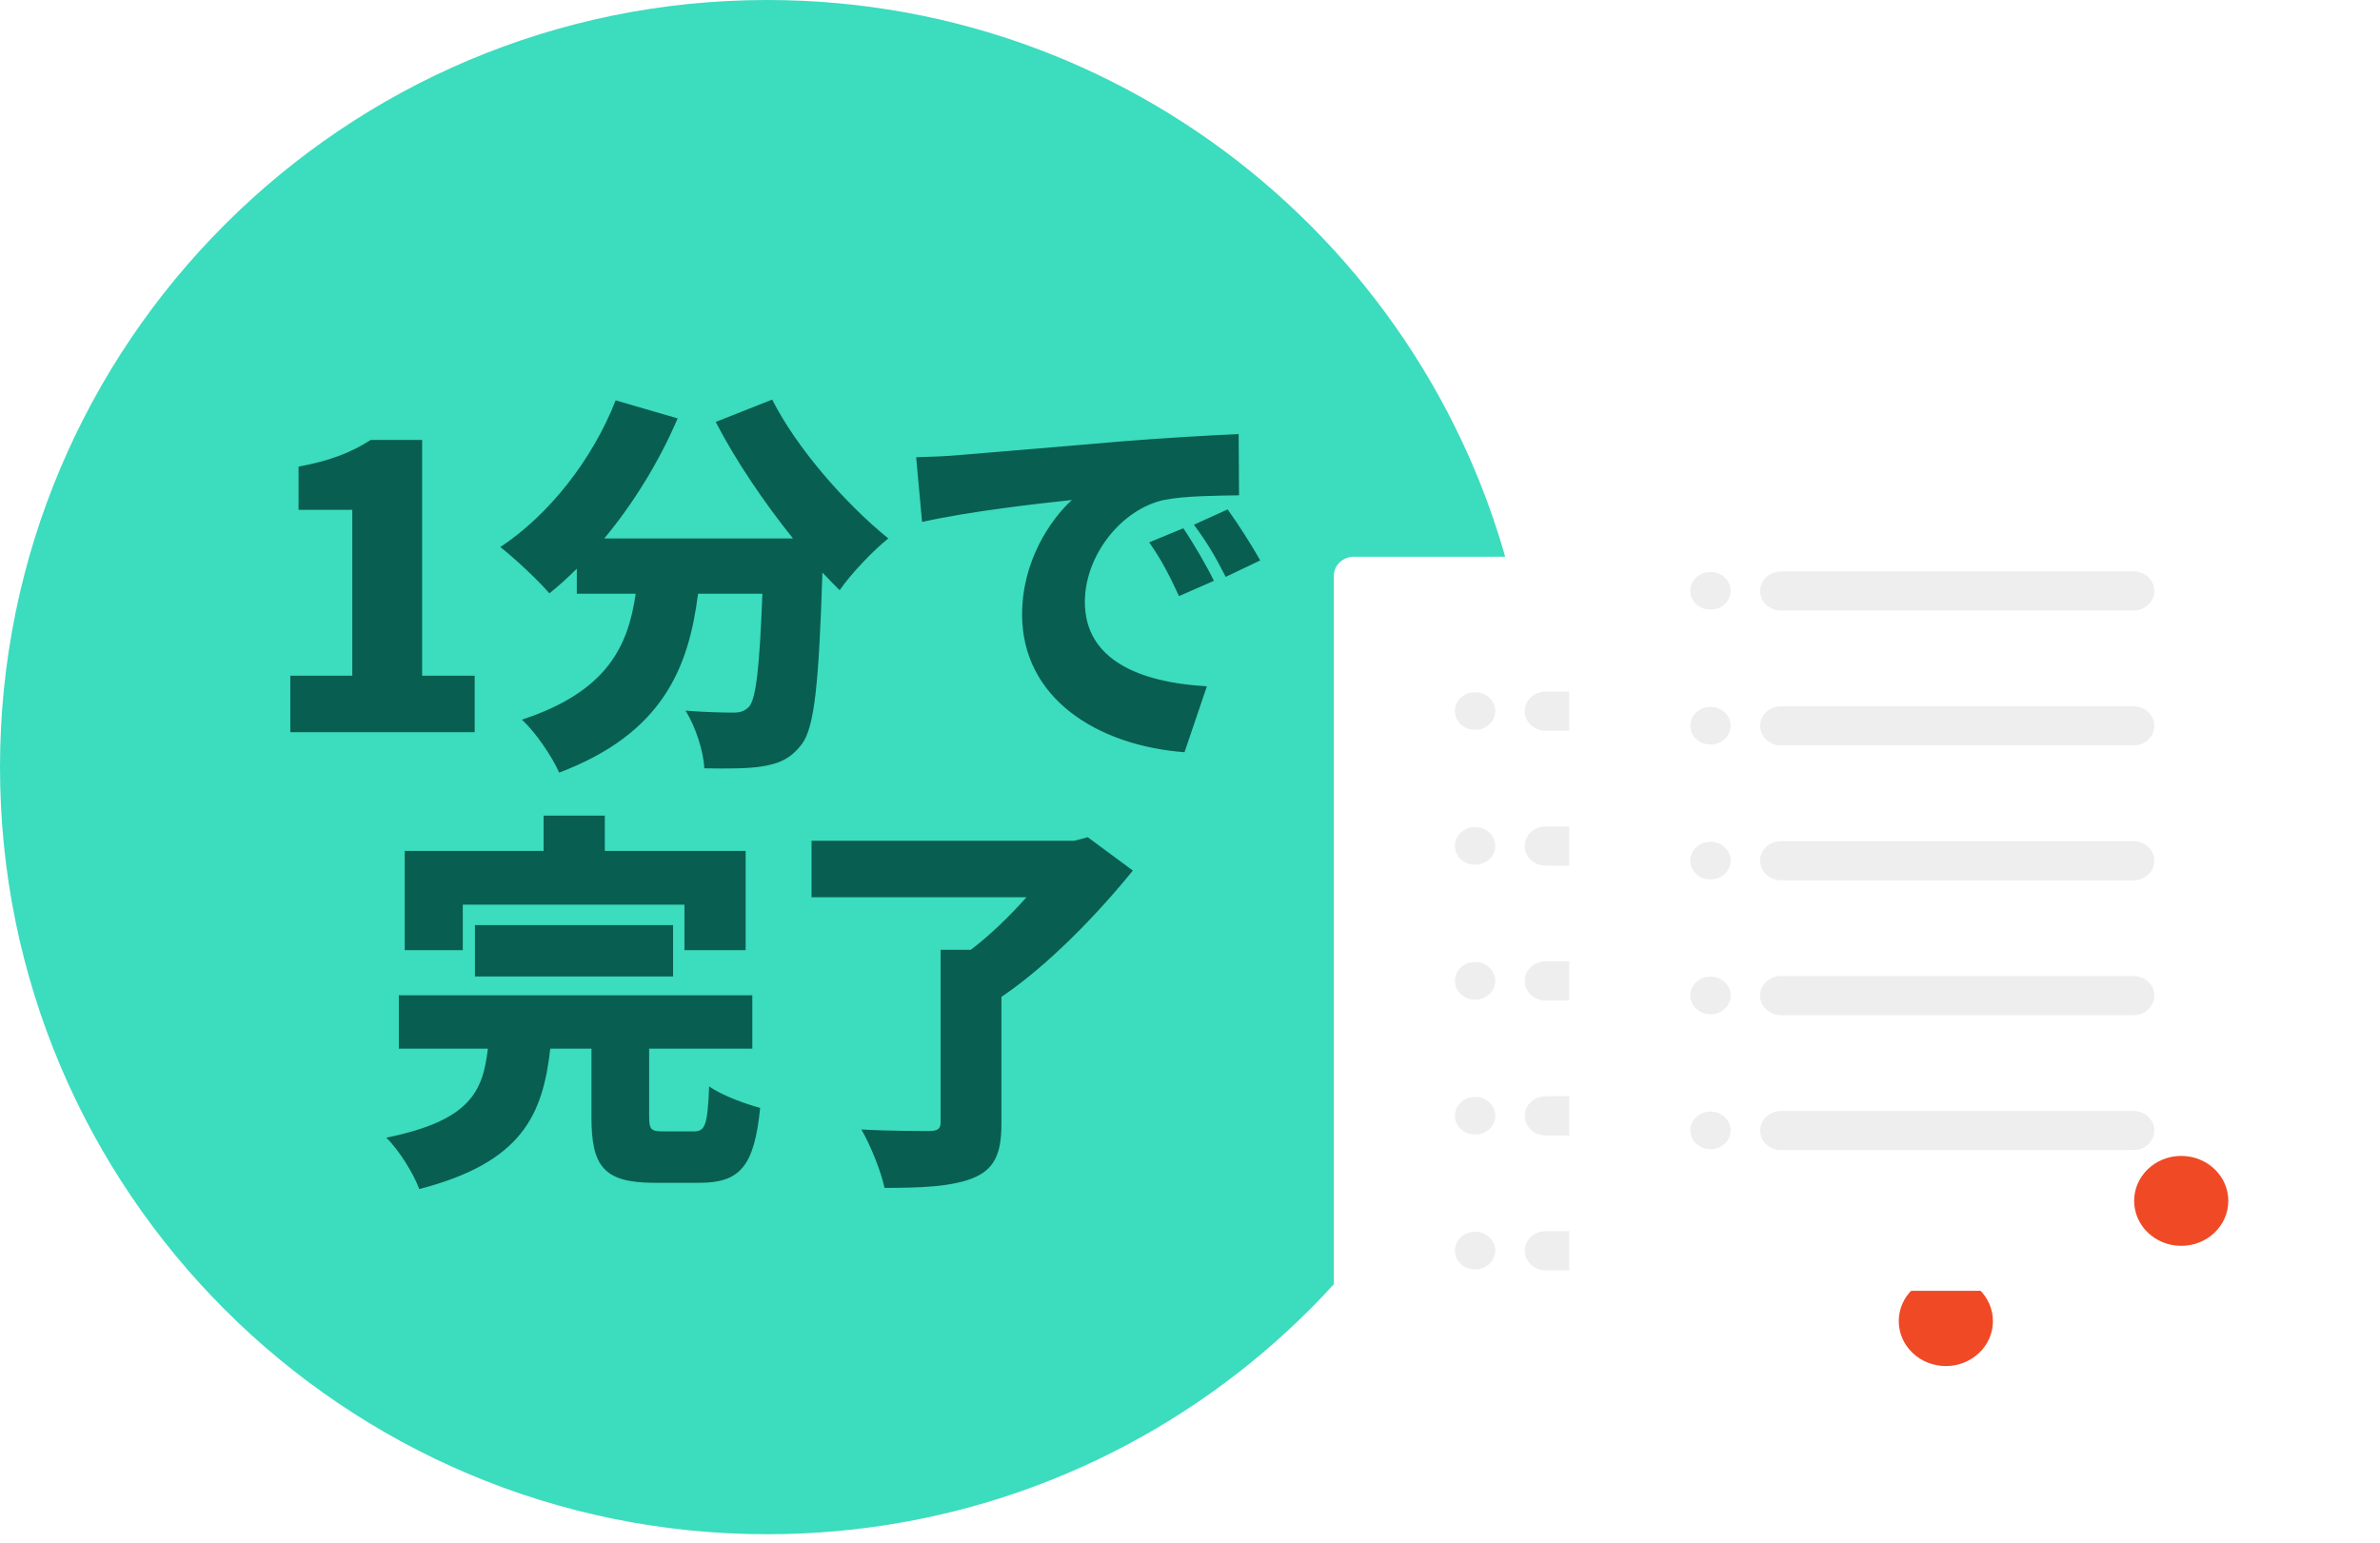 <svg width="91" height="59" viewBox="0 0 91 59" fill="none" xmlns="http://www.w3.org/2000/svg">
<path fill-rule="evenodd" clip-rule="evenodd" d="M58.217 24.176C55.779 10.435 43.775 3.62335e-05 29.334 3.68647e-05C13.133 3.75729e-05 -1.99042e-06 13.133 -1.28225e-06 29.334C-5.74083e-07 45.535 13.133 58.669 29.334 58.669C43.776 58.669 55.78 48.234 58.217 34.492L67.151 29.334L58.217 24.176Z" fill="#3CDCBE"/>
<path d="M11.1 28V25.84H13.47V19.495H11.415V17.845C12.615 17.62 13.395 17.32 14.175 16.825H16.14V25.84H18.15V28H11.1ZM27.365 16.135L29.525 15.28C30.455 17.125 32.315 19.255 33.965 20.59C33.38 21.055 32.525 21.955 32.105 22.57C31.895 22.36 31.67 22.135 31.445 21.895C31.31 26.11 31.145 27.835 30.65 28.465C30.215 29.035 29.765 29.2 29.15 29.305C28.625 29.395 27.785 29.395 26.93 29.38C26.9 28.735 26.6 27.79 26.21 27.175C26.96 27.235 27.665 27.25 28.04 27.25C28.295 27.25 28.46 27.205 28.64 27.025C28.91 26.725 29.045 25.48 29.15 22.705H26.69C26.33 25.54 25.34 28.045 21.38 29.545C21.11 28.93 20.48 28 19.955 27.52C23.24 26.44 24.02 24.685 24.305 22.705H22.055V21.745C21.71 22.09 21.365 22.405 21.005 22.69C20.6 22.21 19.655 21.325 19.13 20.92C20.99 19.69 22.655 17.575 23.54 15.31L25.91 16C25.205 17.65 24.215 19.255 23.105 20.59H30.32C29.225 19.225 28.16 17.665 27.365 16.135ZM35.03 17.485C35.63 17.47 36.29 17.44 36.575 17.41C37.985 17.29 40.25 17.11 42.995 16.87C44.495 16.75 46.265 16.645 47.36 16.6L47.375 18.94C46.595 18.955 45.32 18.955 44.495 19.12C42.875 19.48 41.48 21.235 41.48 23.02C41.48 25.225 43.55 26.095 46.145 26.245L45.29 28.765C41.945 28.51 39.08 26.695 39.08 23.5C39.08 21.445 40.175 19.855 40.985 19.12C39.695 19.255 37.055 19.555 35.255 19.96L35.03 17.485ZM45.245 20.2C45.62 20.755 46.145 21.655 46.415 22.21L45.08 22.795C44.675 21.925 44.42 21.43 43.94 20.74L45.245 20.2ZM46.94 19.48C47.33 20.02 47.885 20.89 48.185 21.43L46.865 22.06C46.43 21.205 46.145 20.74 45.65 20.065L46.94 19.48ZM17.695 34.595V36.335H15.475V32.54H20.785V31.19H23.125V32.54H28.51V36.335H26.17V34.595H17.695ZM25.735 37.34H18.16V35.375H25.735V37.34ZM25.375 43.265H26.53C26.965 43.265 27.055 43.025 27.115 41.54C27.55 41.87 28.495 42.215 29.065 42.365C28.84 44.615 28.285 45.23 26.74 45.23H25.03C23.08 45.23 22.615 44.6 22.615 42.725V40.1H21.04C20.755 42.62 19.975 44.45 16.03 45.47C15.82 44.885 15.25 43.97 14.77 43.505C18.01 42.845 18.46 41.72 18.655 40.1H15.25V38.06H28.765V40.1H24.82V42.695C24.82 43.205 24.895 43.265 25.375 43.265ZM41.59 32.015L43.315 33.29C41.965 34.955 40.09 36.905 38.29 38.12V42.98C38.29 44.15 38.005 44.735 37.165 45.065C36.34 45.38 35.215 45.425 33.82 45.425C33.685 44.78 33.28 43.79 32.935 43.19C33.895 43.25 35.17 43.25 35.515 43.25C35.845 43.25 35.965 43.175 35.965 42.92V36.32H37.12C37.87 35.75 38.62 35.015 39.25 34.31H31.03V32.15H41.08L41.59 32.015Z" fill="#085E50"/>
<g clip-path="url(#clip0_250_120)">
<path d="M51.772 21.288H77.229C77.654 21.288 78 21.614 78 22.014V53.374C78 53.696 77.723 53.958 77.38 53.958H51.62C51.278 53.958 51 53.696 51 53.374V22.014C51 21.614 51.346 21.288 51.772 21.288Z" fill="white"/>
<path d="M56.407 36.787H56.394C55.971 36.787 55.629 37.109 55.629 37.507C55.629 37.904 55.971 38.226 56.394 38.226H56.407C56.83 38.226 57.172 37.904 57.172 37.507C57.172 37.109 56.83 36.787 56.407 36.787Z" fill="#EEEEEE"/>
<path d="M72.577 36.763H59.094C58.655 36.763 58.299 37.098 58.299 37.511C58.299 37.925 58.655 38.26 59.094 38.26H72.577C73.016 38.26 73.372 37.925 73.372 37.511C73.372 37.098 73.016 36.763 72.577 36.763Z" fill="#EEEEEE"/>
<path d="M56.407 31.629H56.394C55.971 31.629 55.629 31.951 55.629 32.349C55.629 32.746 55.971 33.068 56.394 33.068H56.407C56.83 33.068 57.172 32.746 57.172 32.349C57.172 31.951 56.83 31.629 56.407 31.629Z" fill="#EEEEEE"/>
<path d="M72.577 31.605H59.094C58.655 31.605 58.299 31.94 58.299 32.353C58.299 32.766 58.655 33.101 59.094 33.101H72.577C73.016 33.101 73.372 32.766 73.372 32.353C73.372 31.94 73.016 31.605 72.577 31.605Z" fill="#EEEEEE"/>
<path d="M56.407 26.471H56.394C55.971 26.471 55.629 26.793 55.629 27.19C55.629 27.587 55.971 27.91 56.394 27.91H56.407C56.83 27.91 57.172 27.587 57.172 27.19C57.172 26.793 56.83 26.471 56.407 26.471Z" fill="#EEEEEE"/>
<path d="M72.577 26.447H59.094C58.655 26.447 58.299 26.782 58.299 27.195C58.299 27.608 58.655 27.943 59.094 27.943H72.577C73.016 27.943 73.372 27.608 73.372 27.195C73.372 26.782 73.016 26.447 72.577 26.447Z" fill="#EEEEEE"/>
<path d="M56.407 47.103H56.394C55.971 47.103 55.629 47.425 55.629 47.822C55.629 48.22 55.971 48.542 56.394 48.542H56.407C56.83 48.542 57.172 48.22 57.172 47.822C57.172 47.425 56.83 47.103 56.407 47.103Z" fill="#EEEEEE"/>
<path d="M72.577 47.08H59.094C58.655 47.08 58.299 47.415 58.299 47.828C58.299 48.241 58.655 48.576 59.094 48.576H72.577C73.016 48.576 73.372 48.241 73.372 47.828C73.372 47.415 73.016 47.08 72.577 47.08Z" fill="#EEEEEE"/>
<path d="M56.407 41.944H56.394C55.971 41.944 55.629 42.267 55.629 42.664C55.629 43.061 55.971 43.383 56.394 43.383H56.407C56.83 43.383 57.172 43.061 57.172 42.664C57.172 42.267 56.83 41.944 56.407 41.944Z" fill="#EEEEEE"/>
<path d="M72.577 41.921H59.094C58.655 41.921 58.299 42.256 58.299 42.669C58.299 43.083 58.655 43.418 59.094 43.418H72.577C73.016 43.418 73.372 43.083 73.372 42.669C73.372 42.256 73.016 41.921 72.577 41.921Z" fill="#EEEEEE"/>
<path d="M74.4 52.238C75.394 52.238 76.2 51.468 76.2 50.519C76.2 49.569 75.394 48.799 74.4 48.799C73.406 48.799 72.6 49.569 72.6 50.519C72.6 51.468 73.406 52.238 74.4 52.238Z" fill="#F04925"/>
</g>
<g clip-path="url(#clip1_250_120)" filter="url(#filter0_d_250_120)">
<path d="M60.772 12.691H86.229C86.654 12.691 87 13.017 87 13.417V44.776C87 45.099 86.723 45.36 86.38 45.36H60.62C60.278 45.36 60 45.099 60 44.776V13.417C60 13.017 60.346 12.691 60.772 12.691Z" fill="white"/>
<path d="M65.407 28.19H65.394C64.972 28.19 64.629 28.512 64.629 28.91C64.629 29.307 64.972 29.629 65.394 29.629H65.407C65.829 29.629 66.172 29.307 66.172 28.91C66.172 28.512 65.829 28.19 65.407 28.19Z" fill="#EEEEEE"/>
<path d="M81.577 28.166H68.094C67.655 28.166 67.299 28.501 67.299 28.914C67.299 29.327 67.655 29.662 68.094 29.662H81.577C82.016 29.662 82.372 29.327 82.372 28.914C82.372 28.501 82.016 28.166 81.577 28.166Z" fill="#EEEEEE"/>
<path d="M65.407 23.032H65.394C64.972 23.032 64.629 23.354 64.629 23.751C64.629 24.149 64.972 24.471 65.394 24.471H65.407C65.829 24.471 66.172 24.149 66.172 23.751C66.172 23.354 65.829 23.032 65.407 23.032Z" fill="#EEEEEE"/>
<path d="M81.577 23.008H68.094C67.655 23.008 67.299 23.343 67.299 23.756C67.299 24.169 67.655 24.504 68.094 24.504H81.577C82.016 24.504 82.372 24.169 82.372 23.756C82.372 23.343 82.016 23.008 81.577 23.008Z" fill="#EEEEEE"/>
<path d="M65.407 17.873H65.394C64.972 17.873 64.629 18.195 64.629 18.593C64.629 18.99 64.972 19.312 65.394 19.312H65.407C65.829 19.312 66.172 18.99 66.172 18.593C66.172 18.195 65.829 17.873 65.407 17.873Z" fill="#EEEEEE"/>
<path d="M81.577 17.849H68.094C67.655 17.849 67.299 18.184 67.299 18.598C67.299 19.011 67.655 19.346 68.094 19.346H81.577C82.016 19.346 82.372 19.011 82.372 18.598C82.372 18.184 82.016 17.849 81.577 17.849Z" fill="#EEEEEE"/>
<path d="M65.407 38.506H65.394C64.972 38.506 64.629 38.828 64.629 39.225C64.629 39.623 64.972 39.945 65.394 39.945H65.407C65.829 39.945 66.172 39.623 66.172 39.225C66.172 38.828 65.829 38.506 65.407 38.506Z" fill="#EEEEEE"/>
<path d="M81.577 38.483H68.094C67.655 38.483 67.299 38.818 67.299 39.231C67.299 39.644 67.655 39.979 68.094 39.979H81.577C82.016 39.979 82.372 39.644 82.372 39.231C82.372 38.818 82.016 38.483 81.577 38.483Z" fill="#EEEEEE"/>
<path d="M65.407 33.347H65.394C64.972 33.347 64.629 33.669 64.629 34.067C64.629 34.464 64.972 34.786 65.394 34.786H65.407C65.829 34.786 66.172 34.464 66.172 34.067C66.172 33.669 65.829 33.347 65.407 33.347Z" fill="#EEEEEE"/>
<path d="M81.577 33.324H68.094C67.655 33.324 67.299 33.659 67.299 34.072C67.299 34.486 67.655 34.821 68.094 34.821H81.577C82.016 34.821 82.372 34.486 82.372 34.072C82.372 33.659 82.016 33.324 81.577 33.324Z" fill="#EEEEEE"/>
<path d="M83.4 43.641C84.394 43.641 85.2 42.871 85.2 41.921C85.2 40.972 84.394 40.202 83.4 40.202C82.406 40.202 81.6 40.972 81.6 41.921C81.6 42.871 82.406 43.641 83.4 43.641Z" fill="#F04925"/>
</g>
<defs>
<filter id="filter0_d_250_120" x="56" y="12.691" width="35" height="40.669" filterUnits="userSpaceOnUse" color-interpolation-filters="sRGB">
<feFlood flood-opacity="0" result="BackgroundImageFix"/>
<feColorMatrix in="SourceAlpha" type="matrix" values="0 0 0 0 0 0 0 0 0 0 0 0 0 0 0 0 0 0 127 0" result="hardAlpha"/>
<feOffset dy="4"/>
<feGaussianBlur stdDeviation="2"/>
<feComposite in2="hardAlpha" operator="out"/>
<feColorMatrix type="matrix" values="0 0 0 0 0 0 0 0 0 0 0 0 0 0 0 0 0 0 0.15 0"/>
<feBlend mode="normal" in2="BackgroundImageFix" result="effect1_dropShadow_250_120"/>
<feBlend mode="normal" in="SourceGraphic" in2="effect1_dropShadow_250_120" result="shape"/>
</filter>
<clipPath id="clip0_250_120">
<rect width="27" height="32.669" fill="white" transform="translate(51 21.288)"/>
</clipPath>
<clipPath id="clip1_250_120">
<rect width="27" height="32.669" fill="white" transform="translate(60 12.691)"/>
</clipPath>
</defs>
</svg>
